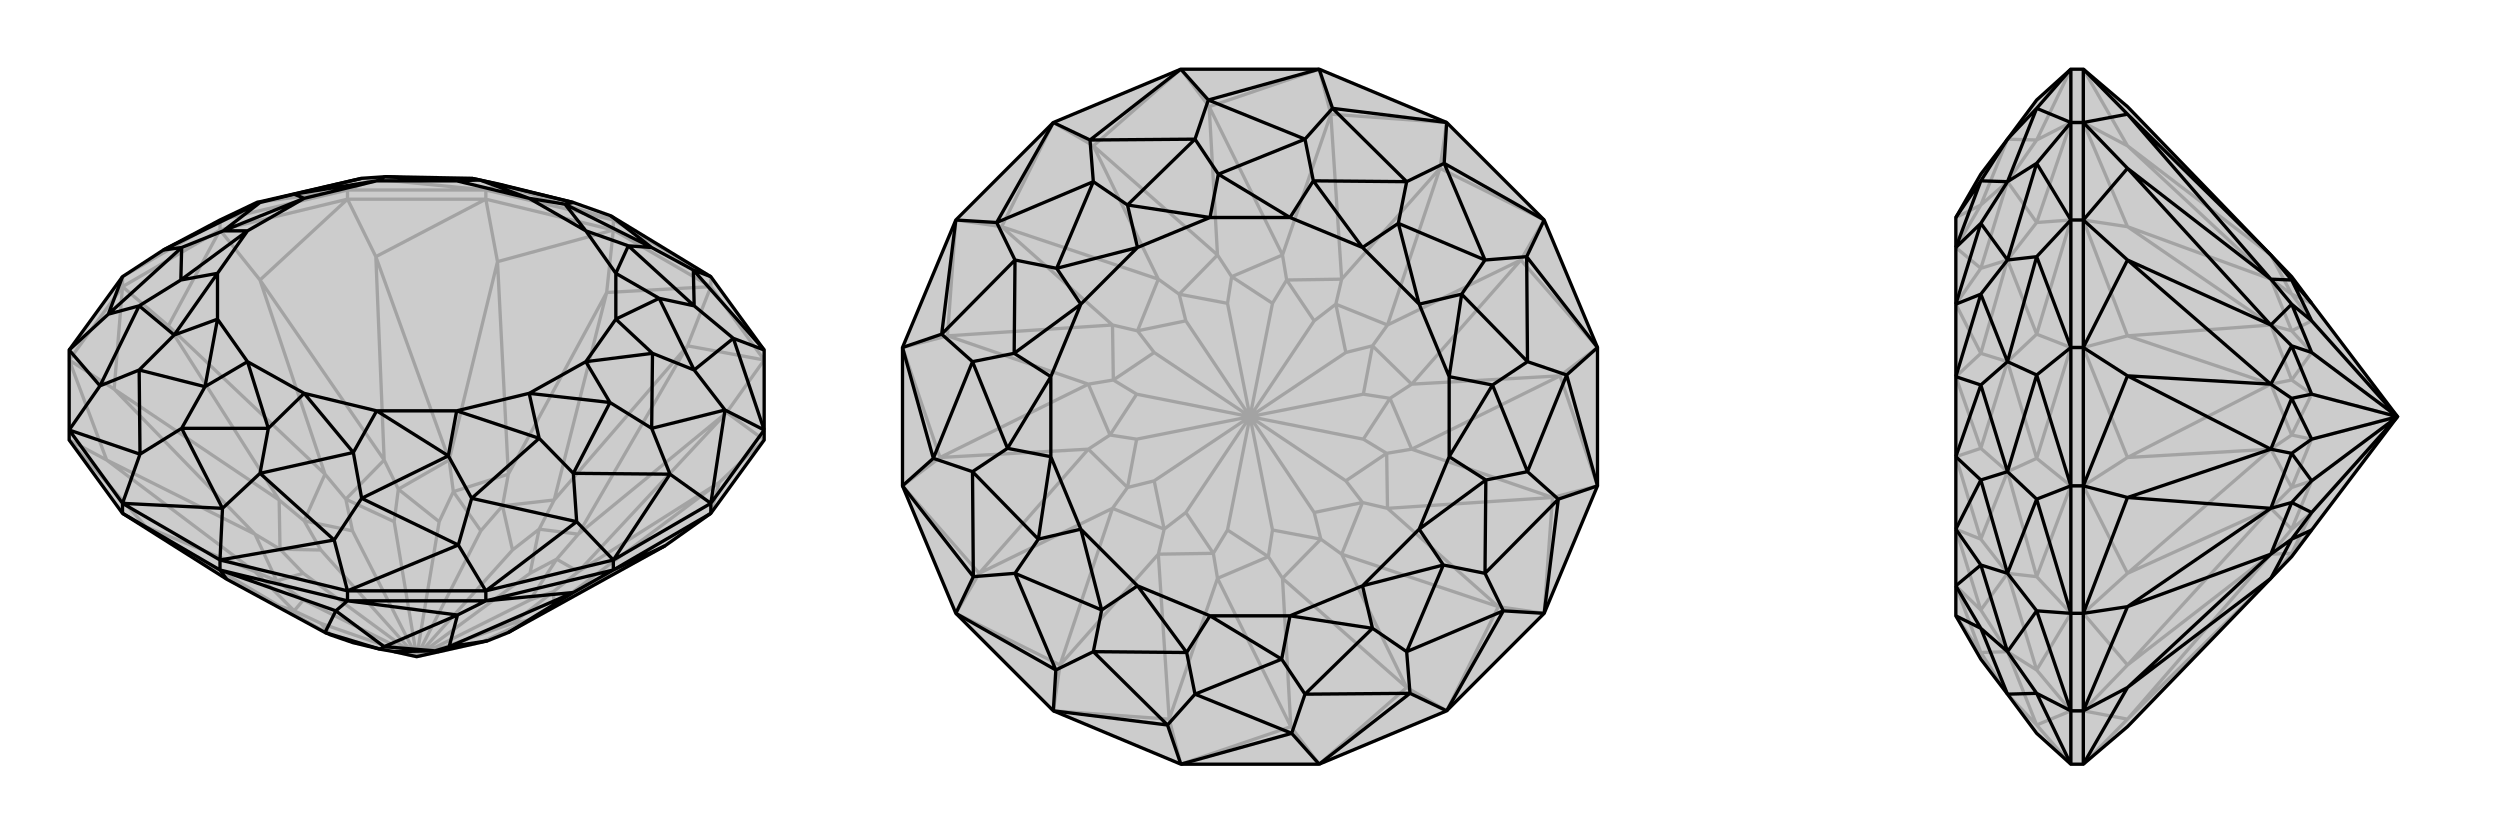 <svg xmlns="http://www.w3.org/2000/svg" viewBox="0 0 3000 1000">
    <g stroke="currentColor" stroke-width="4" fill="none" transform="translate(0 -20)">
        <path fill="currentColor" stroke="none" fill-opacity=".2" d="M917,548L917,536L917,440L853,352L733,279L688,263L599,241L566,234L462,232L434,234L308,263L264,284L196,320L147,352L83,440L83,536L83,548L147,636L272,715L390,779L397,782L423,791L456,799L473,802L500,808L527,802L585,789L610,779L798,675L853,636z" />
<path stroke-opacity=".2" d="M853,364L853,352M736,296L736,284M583,259L583,248M417,259L417,248M264,296L264,284M147,364L147,352M917,452L853,364M853,364L736,296M736,296L583,259M583,259L417,259M417,259L264,296M264,296L147,364M147,364L83,452M147,636L175,652M853,636L863,599M917,548L863,599M917,548L872,515M917,452L872,515M917,452L825,435M853,364L825,435M853,364L728,371M736,296L728,371M736,296L597,334M583,259L597,334M583,259L451,328M417,259L451,328M417,259L312,356M264,296L312,356M264,296L202,411M147,364L202,411M147,364L137,487M83,452L137,487M83,452L128,572M83,548L128,572M83,548L175,652M272,715L335,747M798,675L665,747M863,599L665,747M863,599L694,706M872,515L694,706M872,515L694,661M825,435L694,661M825,435L665,620M728,371L665,620M728,371L610,589M597,334L610,589M597,334L539,572M451,328L539,572M451,328L461,572M312,356L461,572M312,356L390,589M202,411L390,589M202,411L335,620M137,487L335,620M137,487L306,661M128,572L306,661M128,572L306,706M175,652L335,747M175,652L306,706M335,747L397,782M335,747L353,753M610,779L635,764M665,747L635,764M665,747L664,730M694,706L664,730M694,706L668,691M694,661L668,691M694,661L647,655M665,620L647,655M665,620L603,627M610,589L603,627M610,589L544,610M539,572L544,610M539,572L478,607M461,572L478,607M461,572L415,619M390,589L415,619M390,589L365,645M335,620L365,645M335,620L336,679M306,661L336,679M306,661L332,717M306,706L332,717M306,706L353,753M397,782L385,768M423,791L500,808M585,789L577,791M635,764L577,791M635,764L615,768M500,808L577,791M664,730L615,768M664,730L636,740M500,808L615,768M668,691L636,740M668,691L636,708M500,808L636,740M647,655L636,708M647,655L615,680M500,808L636,708M603,627L615,680M603,627L577,657M500,808L615,680M544,610L577,657M544,610L527,646M500,808L577,657M478,607L527,646M478,607L473,646M500,808L527,646M415,619L473,646M415,619L423,657M500,808L473,646M365,645L423,657M365,645L385,680M500,808L423,657M336,679L385,680M336,679L364,708M500,808L385,680M332,717L364,708M332,717L364,740M500,808L364,708M353,753L385,768M353,753L364,740M500,808L385,768M500,808L364,740M147,352L264,284M264,284L417,248M417,248L583,248M736,284L583,248M736,284L853,352M736,284L599,241M736,284L733,279M417,248L308,263M417,248L450,235M583,248L450,235M583,248L599,241M450,235L434,234M450,235L566,234" />
<path d="M917,548L917,536L917,440L853,352L733,279L688,263L599,241L566,234L462,232L434,234L308,263L264,284L196,320L147,352L83,440L83,536L83,548L147,636L272,715L390,779L397,782L423,791L456,799L473,802L500,808L527,802L585,789L610,779L798,675L853,636z" />
<path d="M264,704L264,692M417,741L417,729M583,741L583,729M736,704L736,692M853,636L853,624M147,636L147,624M264,704L147,636M264,704L417,741M417,741L583,741M583,741L736,704M736,704L853,636M264,704L272,715M264,704L403,753M417,741L403,753M417,741L549,758M583,741L549,758M583,741L688,731M736,704L688,731M736,704L798,675M403,753L390,779M403,753L461,796M549,758L461,796M549,758L539,796M688,731L539,796M688,731L610,779M390,779L456,799M461,796L456,799M461,796L522,801M539,796L522,801M539,796L585,789M522,801L473,802M522,801L527,802M264,692L147,624M147,624L83,536M917,536L853,624M853,624L736,692M736,692L583,729M583,729L417,729M417,729L264,692M853,352L832,344M917,440L832,344M917,440L880,426M917,536L880,426M917,536L870,512M853,624L870,512M853,624L804,589M736,692L804,589M736,692L692,646M583,729L692,646M583,729L550,674M417,729L550,674M417,729L401,668M264,692L267,630M264,692L401,668M147,624L267,630M147,624L168,565M83,536L168,565M83,536L120,483M83,440L120,483M83,440L130,397M147,352L130,397M733,279L782,317M832,344L782,317M832,344L833,387M880,426L833,387M880,426L833,464M870,512L833,464M870,512L782,534M804,589L782,534M804,589L688,588M692,646L688,588M692,646L566,618M550,674L566,618M550,674L434,618M401,668L434,618M401,668L312,588M267,630L312,588M267,630L218,534M168,565L218,534M168,565L167,464M120,483L167,464M120,483L167,387M130,397L167,387M130,397L218,317M196,320L218,317M196,320L312,263M308,263L312,263M688,263L678,265M688,263L576,236M782,317L678,265M782,317L754,315M833,387L754,315M833,387L791,378M833,464L791,378M833,464L783,444M782,534L783,444M782,534L732,503M688,588L732,503M688,588L647,546M566,618L647,546M566,618L538,567M434,618L538,567M434,618L424,563M312,588L424,563M312,588L322,534M218,534L322,534M218,534L246,484M167,464L246,484M167,464L209,422M167,387L209,422M167,387L217,356M218,317L217,356M218,317L268,297M312,263L268,297M312,263L353,253M434,234L353,253M566,234L576,236M678,265L635,258M678,265L703,297M754,315L703,297M754,315L739,348M791,378L739,348M791,378L739,403M783,444L739,403M783,444L703,454M732,503L703,454M732,503L635,492M647,546L635,492M647,546L548,513M538,567L548,513M538,567L452,513M424,563L452,513M424,563L365,492M322,534L365,492M322,534L297,454M246,484L297,454M246,484L261,403M209,422L261,403M209,422L261,348M217,356L261,348M217,356L297,297M268,297L297,297M268,297L365,258M353,253L365,258M353,253L452,237M462,232L452,237M462,232L548,237M576,236L635,258M576,236L548,237M703,297L635,258M703,297L739,348M739,348L739,403M739,403L703,454M703,454L635,492M635,492L548,513M548,513L452,513M452,513L365,492M365,492L297,454M297,454L261,403M261,403L261,348M261,348L297,297M297,297L365,258M365,258L452,237M452,237L548,237M635,258L548,237" />
    </g>
    <g stroke="currentColor" stroke-width="4" fill="none" transform="translate(1000 0)">
        <path fill="currentColor" stroke="none" fill-opacity=".2" d="M583,83L736,147L853,264L917,417L917,583L853,736L736,853L583,917L417,917L264,853L147,736L83,583L83,417L147,264L264,147L417,83z" />
<path stroke-opacity=".2" d="M417,917L549,872M417,917L403,863M583,917L549,872M583,917L688,825M736,853L688,825M736,853L798,728M853,736L798,728M853,736L863,597M917,583L863,597M917,583L872,451M917,417L872,451M917,417L825,312M853,264L825,312M853,264L728,202M736,147L728,202M736,147L597,137M583,83L597,137M583,83L451,128M417,83L451,128M417,83L312,175M264,147L312,175M264,147L202,272M147,264L202,272M147,264L137,403M83,417L137,403M83,417L128,549M83,583L128,549M83,583L175,688M147,736L175,688M147,736L272,798M264,853L272,798M264,853L403,863M549,872L461,694M549,872L539,694M688,825L539,694M688,825L610,665M798,728L610,665M798,728L665,610M863,597L665,610M863,597L694,539M872,451L694,539M872,451L694,461M825,312L694,461M825,312L665,390M728,202L665,390M728,202L610,335M597,137L610,335M597,137L539,306M451,128L539,306M451,128L461,306M312,175L461,306M312,175L390,335M202,272L390,335M202,272L335,390M137,403L335,390M137,403L306,461M128,549L306,461M128,549L306,539M175,688L306,539M175,688L335,610M272,798L335,610M272,798L390,665M403,863L461,694M403,863L390,665M461,694L522,668M461,694L456,664M539,694L522,668M539,694L585,647M610,665L585,647M610,665L635,603M665,610L635,603M665,610L664,544M694,539L664,544M694,539L668,478M694,461L668,478M694,461L647,415M665,390L647,415M665,390L603,365M610,335L603,365M610,335L544,336M539,306L544,336M539,306L478,332M461,306L478,332M461,306L415,353M390,335L415,353M390,335L365,397M335,390L365,397M335,390L336,456M306,461L336,456M306,461L332,522M306,539L332,522M306,539L353,585M335,610L353,585M335,610L397,635M390,665L397,635M390,665L456,664M522,668L473,636M522,668L527,636M585,647L527,636M585,647L577,615M527,636L500,500M635,603L577,615M635,603L615,577M577,615L500,500M664,544L615,577M664,544L636,527M615,577L500,500M668,478L636,527M668,478L636,473M500,500L636,527M647,415L636,473M647,415L615,423M500,500L636,473M603,365L615,423M603,365L577,385M500,500L615,423M544,336L577,385M544,336L527,364M500,500L577,385M478,332L527,364M478,332L473,364M500,500L527,364M415,353L473,364M415,353L423,385M500,500L473,364M365,397L423,385M365,397L385,423M500,500L423,385M336,456L385,423M336,456L364,473M500,500L385,423M332,522L364,473M332,522L364,527M500,500L364,473M353,585L364,527M353,585L385,577M500,500L364,527M397,635L385,577M397,635L423,615M500,500L385,577M456,664L473,636M456,664L423,615M500,500L473,636M500,500L423,615" />
<path d="M583,83L736,147L853,264L917,417L917,583L853,736L736,853L583,917L417,917L264,853L147,736L83,583L83,417L147,264L264,147L417,83z" />
<path d="M417,83L308,168M417,83L450,120M583,83L450,120M583,83L599,130M736,147L599,130M736,147L733,196M853,264L733,196M853,264L832,308M917,417L832,308M917,417L880,450M917,583L880,450M917,583L870,599M853,736L870,599M853,736L804,733M736,853L804,733M736,853L692,832M583,917L550,880M583,917L692,832M417,917L550,880M417,917L401,870M264,853L401,870M264,853L267,804M147,736L267,804M147,736L168,692M83,583L168,692M83,583L120,550M83,417L120,550M83,417L130,401M147,264L130,401M147,264L196,267M264,147L196,267M264,147L308,168M450,120L434,167M450,120L566,167M599,130L566,167M599,130L688,218M733,196L688,218M733,196L782,312M832,308L782,312M832,308L833,434M880,450L833,434M880,450L833,566M870,599L833,566M870,599L782,688M804,733L782,688M804,733L688,782M692,832L688,782M692,832L566,833M550,880L566,833M550,880L434,833M401,870L434,833M401,870L312,782M267,804L312,782M267,804L218,688M168,692L218,688M168,692L167,566M120,550L167,566M120,550L167,434M130,401L167,434M130,401L218,312M196,267L218,312M196,267L312,218M308,168L434,167M308,168L312,218M434,167L462,209M434,167L353,246M566,167L462,209M566,167L576,217M688,218L576,217M688,218L678,268M782,312L678,268M782,312L754,353M833,434L754,353M833,434L791,462M833,566L791,462M833,566L783,576M782,688L783,576M782,688L732,678M688,782L732,678M688,782L647,754M566,833L647,754M566,833L538,791M434,833L538,791M434,833L424,783M312,782L424,783M312,782L322,732M218,688L322,732M218,688L246,647M167,566L246,647M167,566L209,538M167,434L209,538M167,434L217,424M218,312L217,424M218,312L268,322M312,218L268,322M312,218L353,246M462,209L452,261M462,209L548,261M576,217L548,261M576,217L635,297M678,268L635,297M678,268L703,365M754,353L703,365M754,353L739,452M791,462L739,452M791,462L739,548M783,576L739,548M783,576L703,635M732,678L703,635M732,678L635,703M647,754L635,703M647,754L548,739M538,791L548,739M538,791L452,739M424,783L452,739M424,783L365,703M322,732L365,703M322,732L297,635M246,647L297,635M246,647L261,548M209,538L261,548M209,538L261,452M217,424L261,452M217,424L297,365M268,322L297,365M268,322L365,297M353,246L452,261M353,246L365,297M548,261L452,261M548,261L635,297M635,297L703,365M703,365L739,452M739,452L739,548M739,548L703,635M703,635L635,703M635,703L548,739M548,739L452,739M452,739L365,703M365,703L297,635M297,635L261,548M261,548L261,452M261,452L297,365M297,365L365,297M452,261L365,297" />
    </g>
    <g stroke="currentColor" stroke-width="4" fill="none" transform="translate(2000 0)">
        <path fill="currentColor" stroke="none" fill-opacity=".2" d="M553,872L725,694L750,668L774,636L877,500L774,364L750,332L725,306L553,128L500,83L485,83L444,120L409,167L377,209L347,261L347,297L347,365L347,452L347,548L347,635L347,703L347,739L377,791L409,833L444,880L485,917L500,917z" />
<path stroke-opacity=".2" d="M500,147L485,147M500,264L485,264M500,417L485,417M500,583L485,583M500,736L485,736M500,853L485,853M500,83L500,147M500,147L500,264M500,264L500,417M500,417L500,583M500,583L500,736M500,736L500,853M500,917L500,853M500,917L553,863M500,83L553,175M500,147L553,175M500,147L553,272M500,264L553,272M500,264L553,403M500,417L553,403M500,417L553,549M500,583L553,549M500,583L553,688M500,736L553,688M500,736L553,798M500,853L553,798M500,853L553,863M553,175L725,306M553,175L725,335M553,272L725,335M553,272L725,390M553,403L725,390M553,403L725,461M553,549L725,461M553,549L725,539M553,688L725,539M553,688L725,610M553,798L725,610M553,798L725,665M553,863L725,694M553,863L725,665M725,694L750,664M725,306L750,353M725,335L750,353M725,335L750,397M725,390L750,397M725,390L750,456M725,461L750,456M725,461L750,522M725,539L750,522M725,539L750,585M725,610L750,585M725,610L750,635M725,665L750,635M725,665L750,664M750,353L774,364M750,353L774,385M750,397L774,385M750,397L774,423M877,500L774,385M750,456L774,423M750,456L774,473M877,500L774,423M750,522L774,473M750,522L774,527M877,500L774,473M750,585L774,527M750,585L774,577M877,500L774,527M750,635L774,577M750,635L774,615M877,500L774,577M750,664L774,636M750,664L774,615M877,500L774,615M485,917L485,853M485,853L485,736M485,736L485,583M485,583L485,417M485,417L485,264M485,264L485,147M485,83L485,147M485,83L444,168M485,917L444,870M485,853L444,870M485,853L444,804M485,736L444,804M485,736L444,692M485,583L444,692M485,583L444,550M485,417L444,550M485,417L444,401M485,264L444,401M485,264L444,267M485,147L444,267M485,147L444,168M444,870L409,833M444,870L409,782M444,804L409,782M444,804L409,688M444,692L409,688M444,692L409,566M444,550L409,566M444,550L409,434M444,401L409,434M444,401L409,312M444,267L409,312M444,267L409,218M444,168L409,167M444,168L409,218M409,167L377,246M409,833L377,783M409,782L377,783M409,782L377,732M409,688L377,732M409,688L377,647M409,566L377,647M409,566L377,538M409,434L377,538M409,434L377,424M409,312L377,424M409,312L377,322M409,218L377,322M409,218L377,246M377,783L347,739M377,783L347,703M377,732L347,703M377,732L347,635M377,647L347,635M377,647L347,548M377,538L347,548M377,538L347,452M377,424L347,452M377,424L347,365M377,322L347,365M377,322L347,297M377,246L347,261M377,246L347,297" />
<path d="M553,872L725,694L750,668L774,636L877,500L774,364L750,332L725,306L553,128L500,83L485,83L444,120L409,167L377,209L347,261L347,297L347,365L347,452L347,548L347,635L347,703L347,739L377,791L409,833L444,880L485,917L500,917z" />
<path d="M500,853L485,853M500,736L485,736M500,583L485,583M500,417L485,417M500,264L485,264M500,147L485,147M500,917L500,853M500,853L500,736M500,736L500,583M500,583L500,417M500,417L500,264M500,264L500,147M500,147L500,83M500,917L553,825M500,853L553,825M500,853L553,728M500,736L553,728M500,736L553,597M500,583L553,597M500,583L553,451M500,417L553,451M500,417L553,312M500,264L553,312M500,264L553,202M500,147L553,202M500,147L553,137M500,83L553,137M553,825L725,694M553,825L725,665M553,728L725,665M553,728L725,610M553,597L725,610M553,597L725,539M553,451L725,539M553,451L725,461M553,312L725,461M553,312L725,390M553,202L725,390M553,202L725,335M553,137L725,335M553,137L725,306M725,694L750,647M725,665L750,647M725,665L750,603M725,610L750,603M725,610L750,544M725,539L750,544M725,539L750,478M725,461L750,478M725,461L750,415M725,390L750,415M725,390L750,365M725,335L750,365M725,335L750,336M725,306L750,336M750,647L774,636M750,647L774,615M750,603L774,615M750,603L774,577M774,615L877,500M750,544L774,577M750,544L774,527M774,577L877,500M750,478L774,527M750,478L774,473M877,500L774,527M750,415L774,473M750,415L774,423M877,500L774,473M750,365L774,423M750,365L774,385M877,500L774,423M750,336L774,385M750,336L774,364M877,500L774,385M485,83L485,147M485,147L485,264M485,264L485,417M485,417L485,583M485,583L485,736M485,736L485,853M485,853L485,917M485,83L444,130M485,147L444,130M485,147L444,196M485,264L444,196M485,264L444,308M485,417L444,308M485,417L444,450M485,583L444,450M485,583L444,599M485,736L444,599M485,736L444,733M485,853L444,733M485,853L444,832M485,917L444,832M444,130L409,167M444,130L409,218M444,196L409,218M444,196L409,312M444,308L409,312M444,308L409,434M444,450L409,434M444,450L409,566M444,599L409,566M444,599L409,688M444,733L409,688M444,733L409,782M444,832L409,782M444,832L409,833M409,167L377,217M409,218L377,217M409,218L377,268M409,312L377,268M409,312L377,353M409,434L377,353M409,434L377,462M409,566L377,462M409,566L377,576M409,688L377,576M409,688L377,678M409,782L377,678M409,782L377,754M409,833L377,754M377,217L347,261M377,217L347,297M377,268L347,297M377,268L347,365M377,353L347,365M377,353L347,452M377,462L347,452M377,462L347,548M377,576L347,548M377,576L347,635M377,678L347,635M377,678L347,703M377,754L347,703M377,754L347,739" />
    </g>
</svg>